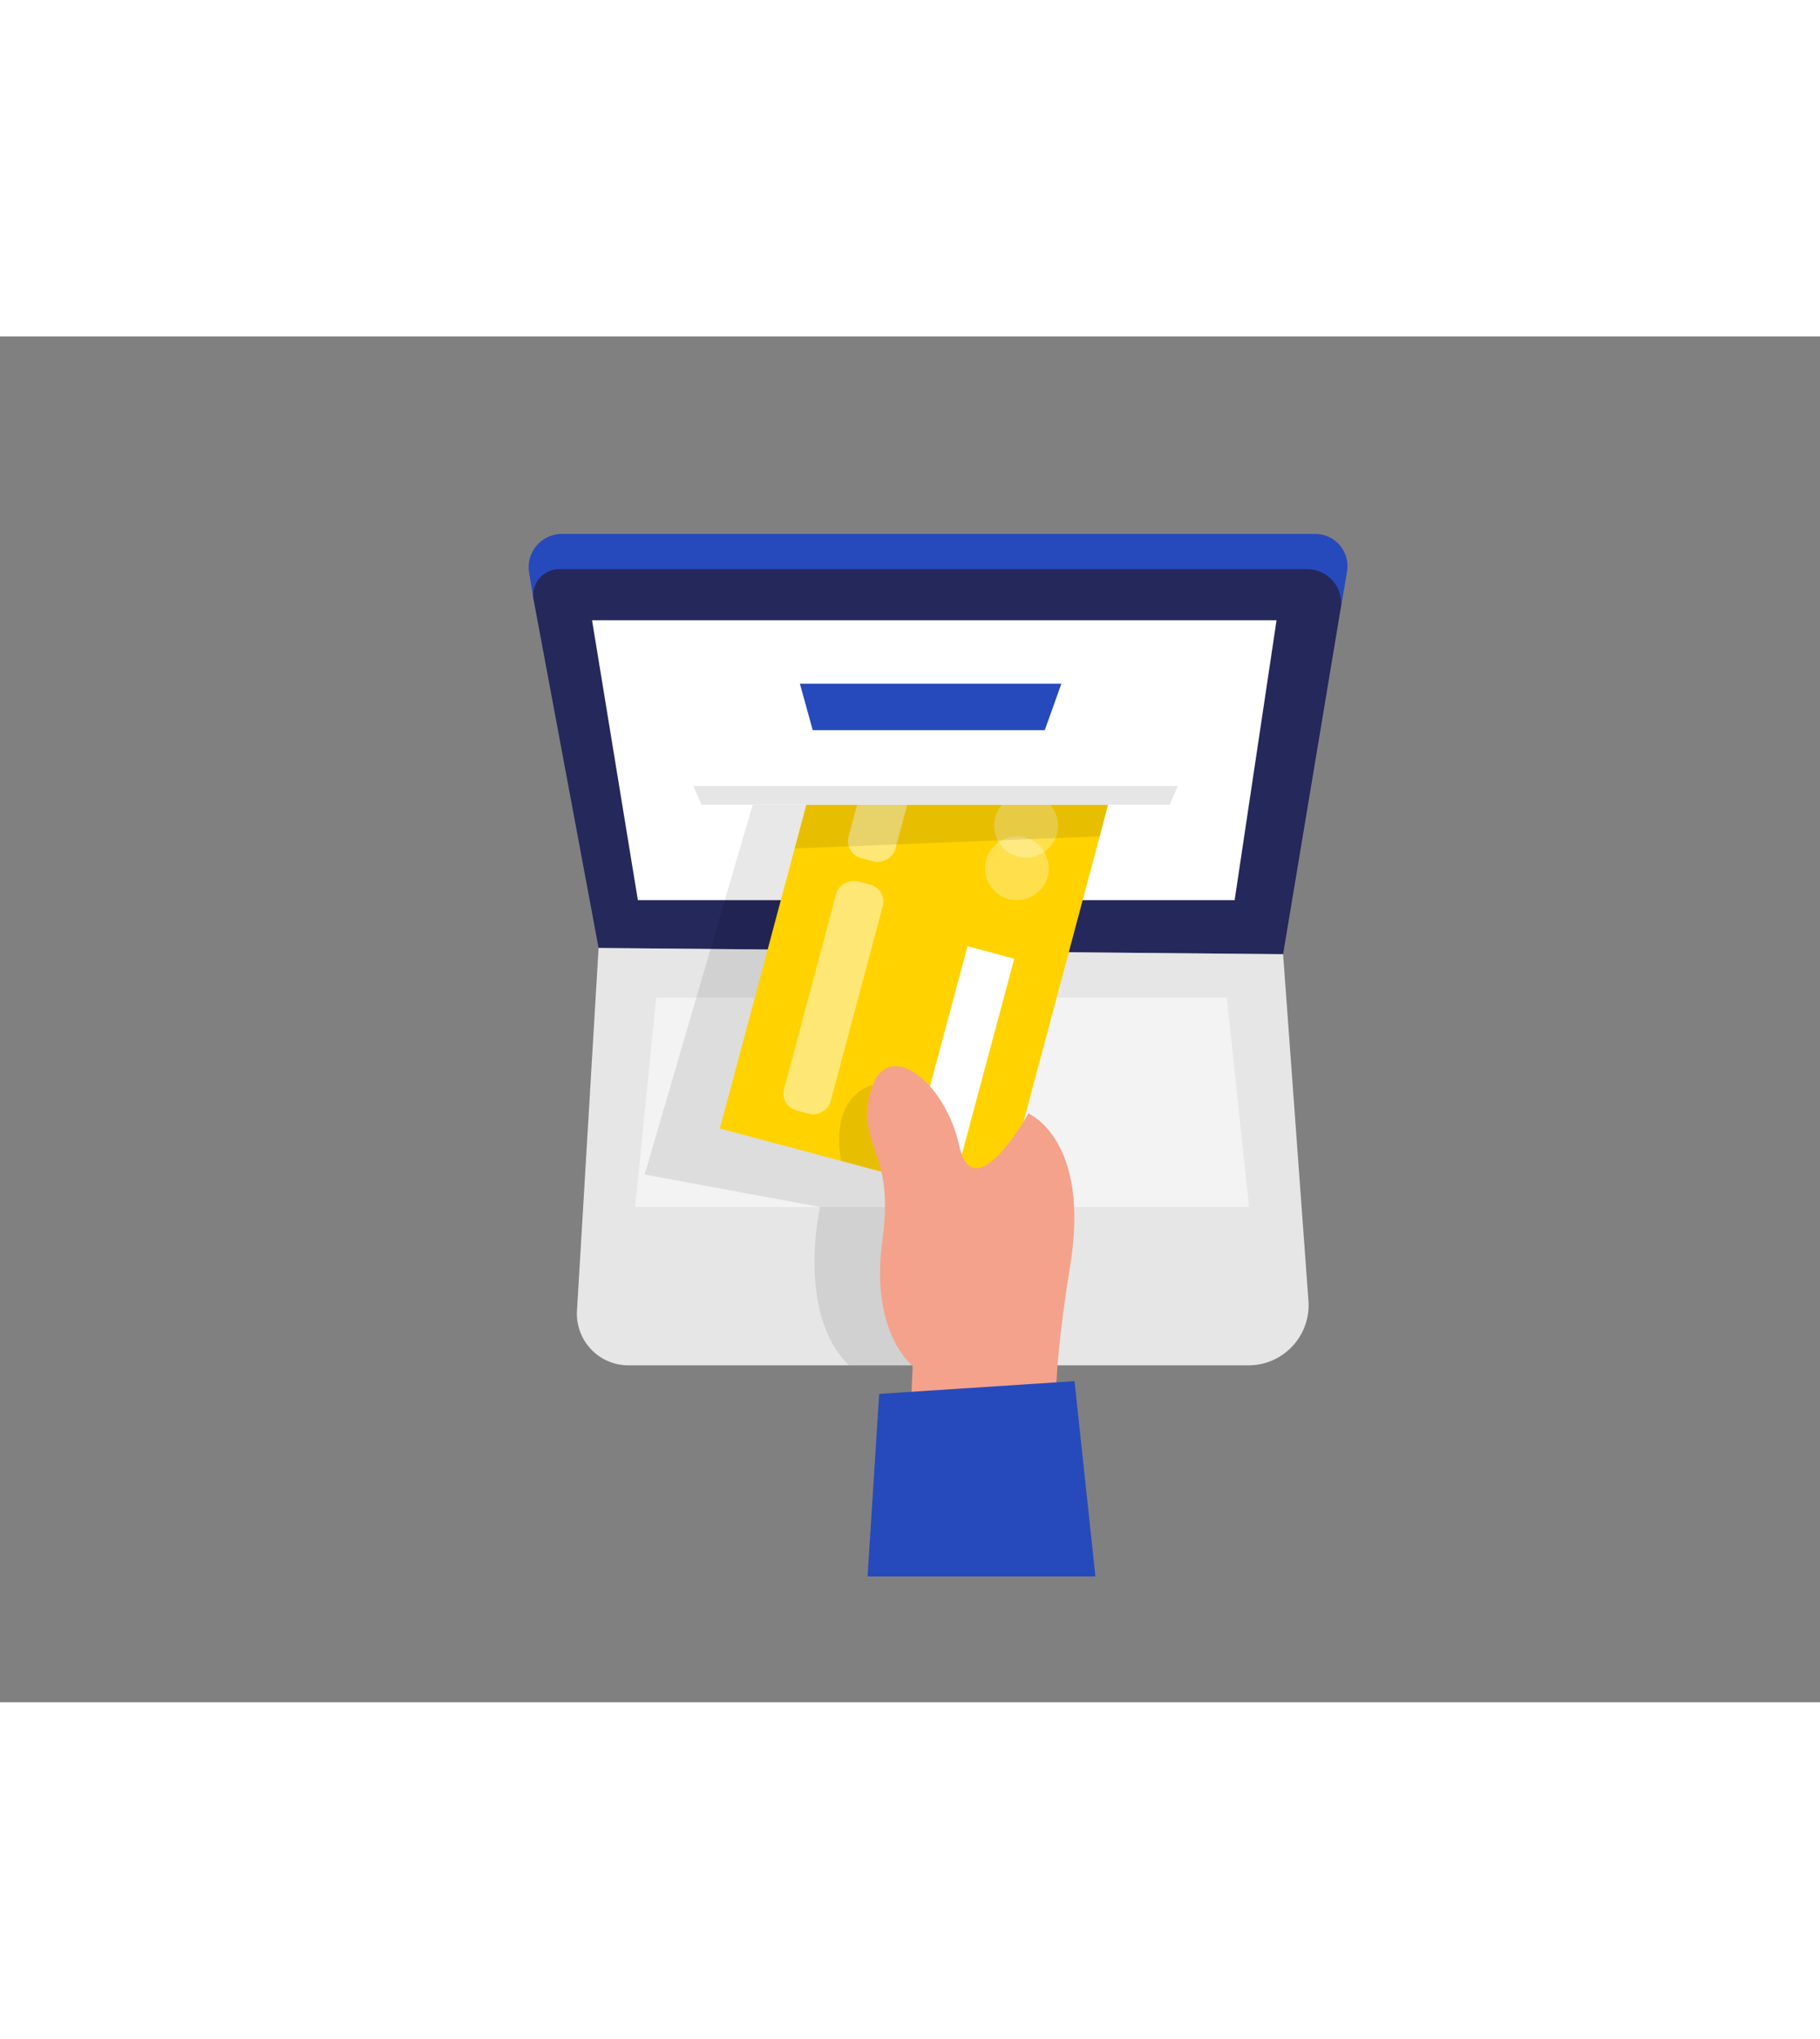 <svg id="Layer_1" data-name="Layer 1" xmlns="http://www.w3.org/2000/svg" viewBox="0 0 400 300" data-imageid="card-payment-96" imageName="Online payment" class="illustrations_image" style="width: 268px;"><rect x="0" y="0" width="400" height="300" fill="#808080" stroke="none"/><path d="M117.29,57.9l-1-6a7.31,7.31,0,0,1,7.21-8.51H289.05a7.08,7.08,0,0,1,7,8.26l-1.38,8.2Z" fill="#264abc" class="target-color"/><path d="M182.65,167.6s-9.19,7.85-1.9,16.64,9.84,21.45,21.22,14.17,4.47-22.13,4.47-22.13Z" fill="#f4a28c"/><path d="M182.65,167.6s-9.19,7.85-1.9,16.64,9.84,21.45,21.22,14.17,4.47-22.13,4.47-22.13Z" opacity="0.09"/><path d="M131.56,134.33,117.29,57.9a5.72,5.72,0,0,1,5.62-6.77H287.3a7.45,7.45,0,0,1,7.35,8.67L282,135.7Z" fill="#24285b"/><polygon points="130.12 62.35 140.19 123.83 271.35 123.83 280.56 62.35 130.12 62.35" fill="#fff"/><path d="M131.56,134.33,126.81,214a11.33,11.33,0,0,0,11.31,12H274.38a13.22,13.22,0,0,0,13.19-14.19L282,135.7Z" fill="#e6e6e6"/><polygon points="144.21 145.22 139.61 191.22 274.52 191.22 269.63 145.22 144.21 145.22" fill="#fff" opacity="0.5"/><path d="M177.21,102.87H165.43l-23.75,81.22,38.55,7.13s-5.36,23.44,6.39,34.8h23.23l5.86-39.45Z" opacity="0.09"/><rect x="152.36" y="102.29" width="99.2" height="64.09" transform="translate(383.89 -26.1) rotate(104.96)" fill="#ffd200"/><rect x="190.79" y="151.02" width="44.41" height="10.59" transform="matrix(-0.26, 0.97, -0.97, -0.26, 419.01, -9.11)" fill="#fff"/><rect x="182.62" y="97.58" width="23.71" height="10.59" rx="3.82" transform="matrix(-0.26, 0.97, -0.97, -0.26, 344.07, -58.44)" fill="#fff" opacity="0.46"/><rect x="157.1" y="139.92" width="52.1" height="10.59" rx="3.82" transform="translate(370.74 5.77) rotate(104.96)" fill="#fff" opacity="0.46"/><circle cx="225.51" cy="107.48" r="7.01" fill="#fff" opacity="0.3"/><path d="M191.84,164.45s-9.5,1.73-7,16.65l11.17,3Z" opacity="0.09"/><circle cx="223.5" cy="116.82" r="7.01" fill="#fff" opacity="0.3"/><path d="M200,240.51l.58-14.38s-9.46-7.37-6.65-27.56-5.73-20.31-2.6-32.62,16.27-2.77,19.47,11.74,15.23-7,15.23-7,13.7,5.64,9.18,33.41-2.95,36.39-2.95,36.39Z" fill="#f4a28c"/><rect x="152.4" y="73.72" width="106.47" height="29.15" fill="#fff"/><polygon points="257.08 102.87 154.19 102.87 152.4 98.75 258.87 98.75 257.08 102.87" fill="#e6e6e6"/><polygon points="193.23 232.27 236.16 229.47 240.75 272.36 190.67 272.36 193.23 232.27" fill="#264abc" class="target-color"/><polygon points="177.21 102.87 174.64 112.47 241.69 109.81 243.54 102.87 177.21 102.87" opacity="0.09"/><polygon points="175.8 76.28 178.62 86.49 229.62 86.49 233.27 76.28 175.8 76.28" fill="#264abc" class="target-color"/></svg>